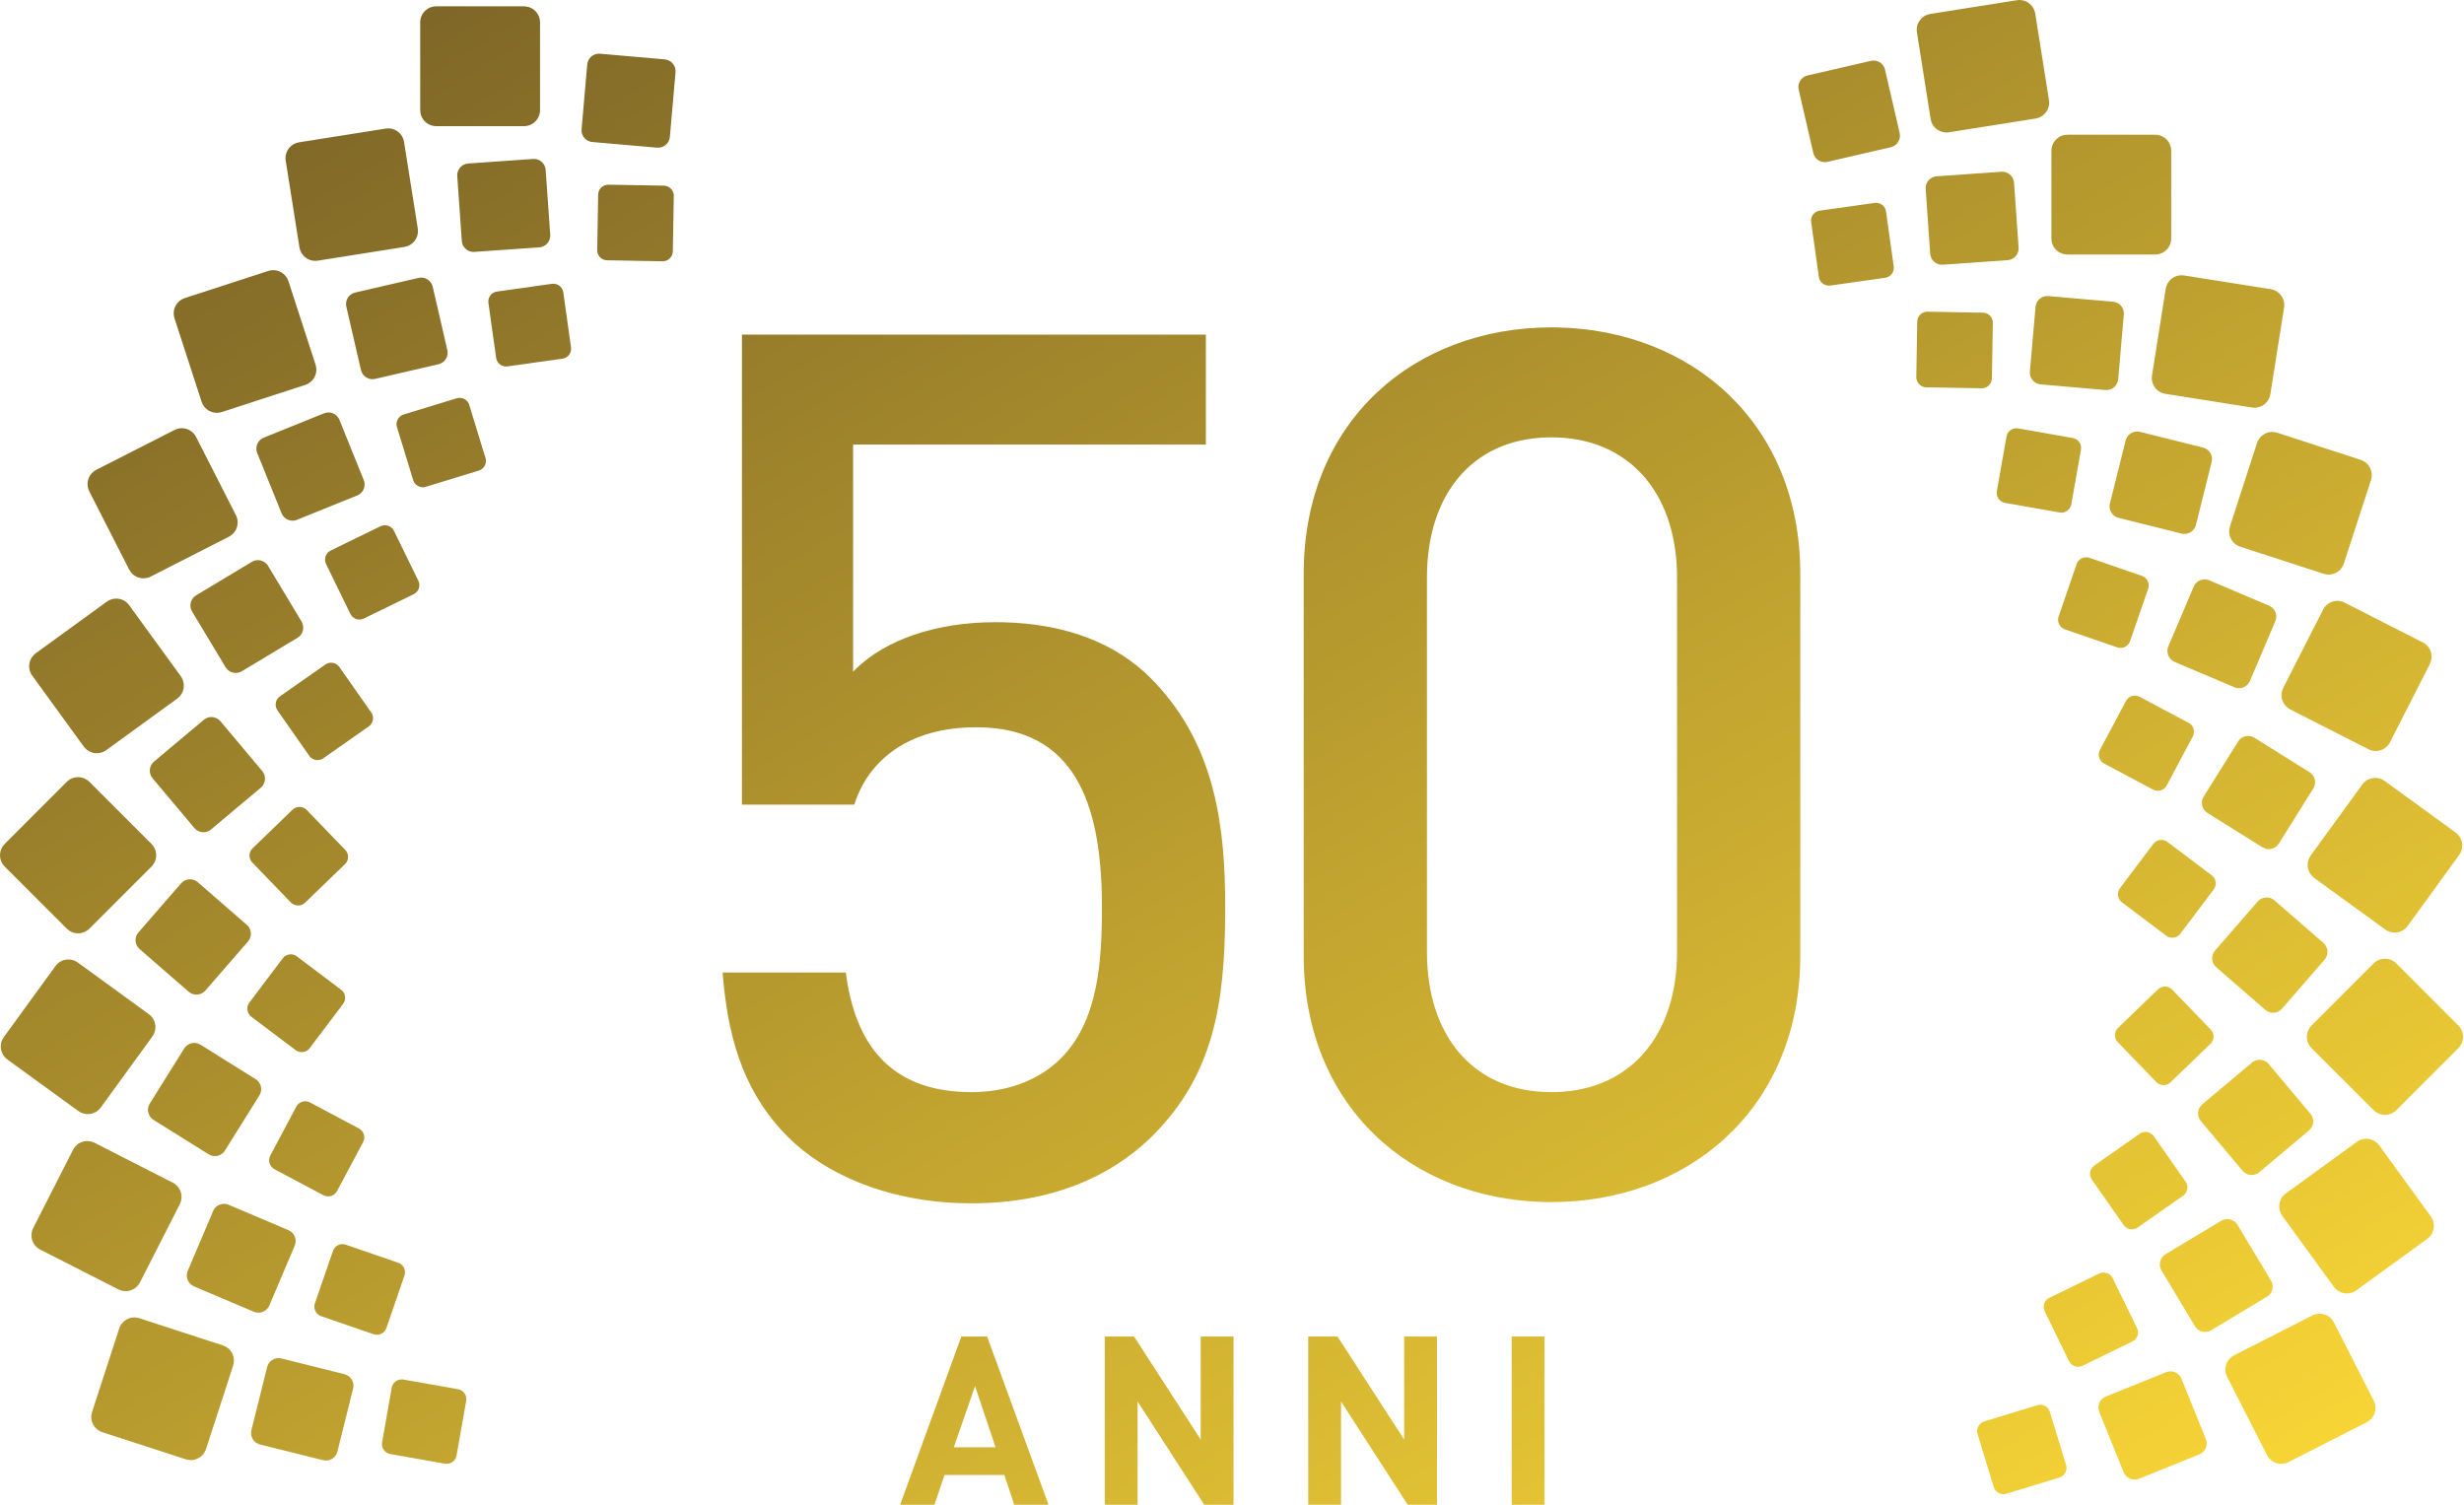 
<svg width="100%" height="100%" viewBox="0 0 131 80" version="1.1" xmlns="http://www.w3.org/2000/svg" xmlns:xlink="http://www.w3.org/1999/xlink">
    <defs>  
		<linearGradient id="badge-50-gradient" x1="100%" y1="100%" x2="0%" y2="0%" > 
    		<stop offset="0%" stop-color="#fedb37">
        		<animate attributeName="stop-color" values="#fedb37;#fdb931;#725b26;#fedb37" dur="4s" repeatCount="indefinite"></animate>
    		</stop>
    		<stop offset="100%" stop-color="#725b26">
        		<animate attributeName="stop-color" values="#725b26;#fedb37;#fdb931;#725b26" dur="4s" repeatCount="indefinite"></animate>
    		</stop>
		</linearGradient> 
	</defs>
    <g transform="translate(-102, -146)">
        <path fill="url('#badge-50-gradient')" d="M154.479,217.057 L157.746,226 L155.924,226 L155.396,224.417 L152.218,224.417 L151.678,226 L149.856,226 L153.11,217.057 L154.479,217.057 Z M162.292,217.057 L165.836,222.535 L165.836,217.057 L167.581,217.057 L167.581,226 L166.024,226 L162.481,220.512 L162.481,226 L160.736,226 L160.736,217.057 L162.292,217.057 Z M173.109,217.057 L176.653,222.535 L176.653,217.057 L178.398,217.057 L178.398,226 L176.841,226 L173.297,220.512 L173.297,226 L171.552,226 L171.552,217.057 L173.109,217.057 Z M184.114,217.057 L184.114,226 L182.37,226 L182.37,217.057 L184.114,217.057 Z M210.471,220.687 L210.556,220.694 C210.751,220.725 210.921,220.865 210.983,221.067 L211.844,223.886 L211.864,223.98 C211.894,224.233 211.741,224.478 211.489,224.555 L208.669,225.416 L208.575,225.436 C208.323,225.466 208.077,225.312 208,225.062 L207.138,222.242 L207.118,222.147 C207.089,221.895 207.243,221.649 207.493,221.572 L210.313,220.711 C210.365,220.695 210.419,220.687 210.471,220.687 Z M217.397,218.91 L217.489,218.917 C217.702,218.948 217.893,219.089 217.979,219.303 L219.273,222.507 L219.304,222.604 C219.371,222.899 219.216,223.208 218.927,223.324 L215.723,224.619 L215.625,224.649 C215.33,224.716 215.022,224.561 214.904,224.272 L213.61,221.068 L213.58,220.97 C213.514,220.675 213.668,220.367 213.957,220.25 L217.162,218.955 C217.239,218.924 217.318,218.91 217.397,218.91 Z M225.326,215.845 L225.441,215.853 C225.707,215.89 225.951,216.051 226.082,216.309 L228.204,220.472 L228.246,220.57 C228.389,220.966 228.218,221.417 227.833,221.613 L223.67,223.734 L223.573,223.776 C223.176,223.92 222.724,223.749 222.528,223.363 L220.407,219.202 L220.365,219.104 C220.221,218.706 220.392,218.256 220.778,218.058 L224.94,215.938 C225.064,215.875 225.196,215.845 225.326,215.845 Z M123.353,219.338 L123.4,219.34 L123.447,219.346 L126.351,219.857 L126.444,219.882 C126.682,219.971 126.831,220.219 126.785,220.478 L126.273,223.381 L126.251,223.466 C126.166,223.71 125.914,223.863 125.651,223.817 L122.749,223.305 L122.656,223.28 C122.418,223.192 122.269,222.943 122.314,222.684 L122.826,219.781 C122.873,219.521 123.098,219.338 123.353,219.338 Z M116.812,218.206 L116.888,218.211 L116.964,218.225 L120.317,219.06 L120.405,219.09 C120.688,219.207 120.851,219.516 120.774,219.822 L119.938,223.175 L119.909,223.264 C119.792,223.546 119.482,223.709 119.177,223.632 L115.823,222.796 L115.735,222.768 C115.452,222.651 115.291,222.341 115.366,222.036 L116.202,218.683 C116.274,218.397 116.531,218.206 116.812,218.206 Z M109.146,216.043 L109.233,216.048 C109.291,216.054 109.35,216.066 109.408,216.085 L113.85,217.529 L113.949,217.568 C114.332,217.747 114.53,218.187 114.396,218.6 L112.952,223.042 L112.913,223.141 C112.733,223.524 112.294,223.721 111.883,223.587 L107.439,222.143 L107.34,222.104 C106.958,221.925 106.76,221.486 106.894,221.073 L108.338,216.631 C108.455,216.272 108.787,216.043 109.146,216.043 Z M153.839,219.695 L152.708,222.949 L154.931,222.949 L153.839,219.695 Z M213.84,213.655 L213.925,213.661 C214.091,213.688 214.242,213.792 214.322,213.955 L215.615,216.605 L215.649,216.696 C215.718,216.941 215.605,217.207 215.368,217.322 L212.718,218.614 L212.628,218.648 C212.383,218.717 212.116,218.604 212,218.368 L210.708,215.717 L210.674,215.627 C210.606,215.383 210.72,215.117 210.955,215.001 L213.606,213.709 C213.681,213.672 213.761,213.655 213.84,213.655 Z M120.209,212.145 L120.296,212.153 L120.384,212.175 L123.172,213.134 L123.26,213.173 C123.481,213.298 123.589,213.567 123.504,213.815 L122.544,216.602 L122.504,216.69 C122.379,216.913 122.111,217.021 121.862,216.935 L119.075,215.976 L118.987,215.936 C118.765,215.812 118.657,215.543 118.742,215.295 L119.702,212.507 C119.779,212.285 119.987,212.145 120.209,212.145 Z M220.418,210.814 L220.508,210.821 C220.689,210.847 220.856,210.951 220.957,211.119 L222.737,214.08 L222.782,214.171 C222.893,214.453 222.788,214.782 222.522,214.942 L219.559,216.723 L219.468,216.768 C219.187,216.88 218.858,216.775 218.696,216.507 L216.917,213.545 L216.872,213.454 C216.76,213.173 216.865,212.844 217.132,212.683 L220.095,210.904 C220.196,210.843 220.307,210.814 220.418,210.814 Z M113.91,210.004 L113.992,210.009 C114.047,210.016 114.102,210.03 114.155,210.053 L117.338,211.403 L117.428,211.451 C117.683,211.612 117.791,211.939 117.669,212.227 L116.319,215.408 L116.272,215.498 C116.11,215.754 115.783,215.863 115.495,215.74 L112.314,214.391 L112.223,214.343 C111.968,214.182 111.86,213.855 111.981,213.567 L113.332,210.385 C113.434,210.147 113.666,210.004 113.91,210.004 Z M227.805,206.544 L227.916,206.551 C228.138,206.581 228.349,206.699 228.492,206.895 L231.237,210.673 L231.299,210.771 C231.497,211.14 231.398,211.607 231.05,211.86 L227.271,214.606 L227.173,214.667 C226.804,214.865 226.337,214.766 226.084,214.418 L223.338,210.639 L223.277,210.541 C223.079,210.172 223.178,209.705 223.526,209.453 L227.306,206.706 C227.457,206.597 227.632,206.544 227.805,206.544 Z M106.642,206.665 L106.739,206.671 C106.837,206.682 106.934,206.711 107.027,206.758 L111.19,208.879 L111.281,208.933 C111.63,209.17 111.757,209.635 111.561,210.021 L109.44,214.183 L109.385,214.275 C109.148,214.625 108.684,214.751 108.297,214.554 L104.135,212.434 L104.043,212.38 C103.694,212.142 103.568,211.677 103.764,211.292 L105.884,207.13 C106.034,206.835 106.333,206.665 106.642,206.665 Z M216.068,206.181 L216.169,206.19 C216.301,206.216 216.424,206.29 216.508,206.409 L218.199,208.824 L218.247,208.908 C218.353,209.139 218.282,209.42 218.068,209.571 L215.652,211.262 L215.569,211.31 C215.338,211.416 215.057,211.346 214.905,211.13 L213.214,208.715 L213.166,208.631 C213.06,208.401 213.131,208.12 213.347,207.968 L215.762,206.277 C215.854,206.213 215.962,206.181 216.068,206.181 Z M166.111,163.792 L166.111,169.636 L147.355,169.636 L147.355,181.712 L147.531,181.536 C149.097,180.032 151.718,179.079 154.934,179.079 L155.331,179.083 C158.735,179.161 161.362,180.24 163.155,182.033 L163.438,182.324 C166.653,185.748 167.139,190.054 167.139,194.237 L167.137,194.642 C167.108,199.337 166.532,203.13 163.285,206.378 L163.082,206.575 C161.025,208.531 157.939,209.975 153.649,209.975 L153.23,209.97 C149.064,209.875 145.813,208.369 143.887,206.442 L143.632,206.178 C141.391,203.785 140.665,200.865 140.419,197.706 L146.97,197.706 L147.007,197.979 C147.577,201.857 149.633,204.065 153.649,204.065 L153.968,204.059 C155.761,203.992 157.311,203.358 158.403,202.267 L158.603,202.056 C160.348,200.123 160.587,197.21 160.587,194.237 L160.585,193.951 C160.536,188.635 159.081,184.666 153.907,184.666 L153.583,184.671 C150.061,184.776 148.106,186.596 147.42,188.778 L141.446,188.778 L141.446,163.792 L166.111,163.792 Z M184.481,163.406 L184.791,163.409 C191.908,163.548 197.713,168.469 197.713,176.509 L197.713,196.807 L197.709,197.155 C197.542,205.104 191.635,209.91 184.481,209.91 L184.171,209.907 C177.054,209.768 171.312,204.848 171.312,196.807 L171.312,176.509 C171.312,168.352 177.222,163.406 184.481,163.406 Z M118.229,204.549 L118.313,204.556 C118.37,204.565 118.426,204.584 118.479,204.612 L121.083,205.996 L121.164,206.049 C121.363,206.207 121.427,206.489 121.304,206.722 L119.92,209.323 L119.867,209.405 C119.709,209.604 119.427,209.669 119.195,209.546 L116.593,208.163 L116.512,208.11 C116.312,207.951 116.248,207.669 116.37,207.437 L117.754,204.835 C117.851,204.653 118.036,204.549 118.229,204.549 Z M222.135,202.345 L222.242,202.354 C222.384,202.379 222.517,202.451 222.617,202.57 L224.838,205.217 L224.897,205.301 C225.052,205.56 225,205.901 224.76,206.101 L222.114,208.323 L222.03,208.382 C221.77,208.536 221.43,208.485 221.228,208.245 L219.007,205.599 L218.948,205.515 C218.794,205.255 218.846,204.915 219.085,204.713 L221.731,202.493 C221.849,202.394 221.993,202.345 222.135,202.345 Z M112.328,201.447 L112.414,201.453 C112.499,201.465 112.583,201.495 112.661,201.543 L115.591,203.373 L115.672,203.434 C115.9,203.634 115.956,203.975 115.791,204.239 L113.959,207.17 L113.898,207.252 C113.699,207.479 113.358,207.535 113.093,207.369 L110.162,205.539 L110.081,205.478 C109.854,205.279 109.798,204.938 109.962,204.673 L111.795,201.743 C111.914,201.553 112.118,201.447 112.328,201.447 Z M228.798,196.97 L228.906,196.977 C229.086,197 229.26,197.081 229.398,197.219 L232.702,200.522 L232.778,200.609 C233.031,200.941 233.006,201.419 232.702,201.723 L229.398,205.026 L229.311,205.102 C228.979,205.355 228.502,205.33 228.197,205.026 L224.894,201.723 L224.818,201.636 C224.565,201.302 224.59,200.826 224.895,200.522 L228.197,197.219 C228.363,197.053 228.58,196.97 228.798,196.97 Z M105.637,197.011 L105.74,197.017 C105.878,197.034 106.014,197.086 106.135,197.172 L109.914,199.919 L110.003,199.993 C110.305,200.282 110.355,200.757 110.102,201.105 L107.356,204.885 L107.282,204.973 C106.992,205.275 106.518,205.325 106.17,205.072 L102.39,202.327 L102.301,202.253 C101.999,201.964 101.949,201.488 102.202,201.14 L104.949,197.362 C105.115,197.133 105.374,197.011 105.637,197.011 Z M184.481,169.252 L184.228,169.256 C180.207,169.376 177.864,172.361 177.864,176.703 L177.864,196.615 C177.864,201.046 180.305,204.065 184.481,204.065 L184.735,204.062 C188.757,203.942 191.161,200.956 191.161,196.615 L191.161,176.703 L191.158,176.433 C191.058,172.149 188.571,169.252 184.481,169.252 Z M217.101,198.451 L217.185,198.457 C217.296,198.475 217.402,198.528 217.487,198.615 L219.533,200.735 L219.594,200.81 C219.736,201.022 219.71,201.31 219.522,201.493 L217.401,203.541 L217.325,203.601 C217.114,203.743 216.826,203.717 216.643,203.528 L214.594,201.407 L214.534,201.332 C214.393,201.121 214.419,200.832 214.608,200.649 L216.729,198.601 C216.832,198.501 216.967,198.451 217.101,198.451 Z M117.46,196.737 L117.544,196.744 C117.628,196.757 117.71,196.79 117.781,196.846 L120.137,198.62 L120.209,198.685 C120.38,198.872 120.4,199.159 120.243,199.37 L118.467,201.724 L118.402,201.796 C118.215,201.969 117.927,201.988 117.717,201.83 L115.363,200.057 L115.292,199.991 C115.119,199.804 115.099,199.515 115.257,199.305 L117.031,196.952 C117.137,196.812 117.297,196.737 117.46,196.737 Z M222.508,193.713 L222.595,193.719 C222.711,193.735 222.824,193.784 222.92,193.867 L225.528,196.133 L225.599,196.207 C225.792,196.439 225.794,196.784 225.59,197.02 L223.322,199.628 L223.249,199.699 C223.016,199.892 222.671,199.895 222.436,199.69 L219.827,197.422 L219.756,197.35 C219.563,197.117 219.562,196.772 219.766,196.537 L222.033,193.928 C222.157,193.786 222.332,193.713 222.508,193.713 Z M112.102,192.749 L112.189,192.755 C112.306,192.772 112.42,192.821 112.515,192.903 L115.123,195.171 L115.194,195.244 C115.387,195.475 115.389,195.82 115.185,196.056 L112.918,198.664 L112.844,198.736 C112.611,198.929 112.266,198.931 112.031,198.726 L109.423,196.459 L109.352,196.386 C109.158,196.154 109.156,195.809 109.361,195.573 L111.627,192.965 C111.752,192.823 111.926,192.749 112.102,192.749 Z M216.911,190.654 L216.995,190.661 C217.079,190.675 217.161,190.708 217.233,190.762 L219.587,192.536 L219.659,192.601 C219.832,192.789 219.851,193.077 219.694,193.286 L217.92,195.641 L217.854,195.713 C217.667,195.885 217.379,195.906 217.168,195.747 L214.814,193.973 L214.742,193.908 C214.57,193.721 214.55,193.432 214.708,193.223 L216.483,190.868 C216.588,190.728 216.748,190.654 216.911,190.654 Z M106.152,187.318 L106.26,187.325 C106.44,187.348 106.615,187.428 106.753,187.566 L110.057,190.87 L110.133,190.957 C110.385,191.29 110.36,191.767 110.056,192.071 L106.753,195.374 L106.666,195.45 C106.333,195.703 105.856,195.678 105.552,195.374 L102.248,192.071 L102.172,191.984 C101.92,191.65 101.945,191.173 102.248,190.87 L105.552,187.566 C105.717,187.4 105.935,187.318 106.152,187.318 Z M228.282,187.358 L228.386,187.364 C228.524,187.381 228.66,187.433 228.781,187.52 L232.56,190.266 L232.649,190.34 C232.951,190.629 233,191.105 232.747,191.452 L230.002,195.232 L229.928,195.32 C229.639,195.623 229.163,195.673 228.815,195.42 L225.036,192.675 L224.947,192.6 C224.646,192.31 224.596,191.835 224.848,191.487 L227.594,187.709 C227.76,187.48 228.02,187.358 228.282,187.358 Z M117.922,188.901 L118.006,188.908 C118.117,188.925 118.224,188.978 118.308,189.065 L120.356,191.186 L120.416,191.261 C120.558,191.472 120.532,191.76 120.342,191.943 L118.222,193.991 L118.146,194.052 C117.934,194.193 117.645,194.166 117.463,193.978 L115.416,191.858 L115.355,191.783 C115.215,191.571 115.24,191.282 115.429,191.101 L117.549,189.052 C117.654,188.951 117.788,188.901 117.922,188.901 Z M221.524,185.127 L221.61,185.133 C221.695,185.145 221.779,185.174 221.856,185.223 L224.787,187.054 L224.869,187.115 C225.096,187.314 225.152,187.655 224.987,187.919 L223.156,190.85 L223.095,190.932 C222.895,191.159 222.555,191.215 222.289,191.049 L219.359,189.219 L219.277,189.158 C219.05,188.958 218.994,188.618 219.159,188.353 L220.992,185.423 C221.11,185.233 221.314,185.127 221.524,185.127 Z M113.24,184.123 L113.347,184.132 C113.488,184.157 113.622,184.229 113.722,184.348 L115.943,186.994 L116.002,187.077 C116.156,187.337 116.104,187.679 115.866,187.88 L113.218,190.1 L113.135,190.16 C112.875,190.314 112.533,190.262 112.334,190.023 L110.111,187.376 L110.052,187.293 C109.898,187.032 109.95,186.692 110.189,186.491 L112.836,184.27 C112.954,184.172 113.097,184.123 113.24,184.123 Z M215.505,182.984 L215.59,182.991 C215.646,183 215.702,183.018 215.756,183.047 L218.357,184.43 L218.438,184.483 C218.638,184.641 218.702,184.923 218.58,185.155 L217.196,187.759 L217.143,187.84 C216.985,188.039 216.703,188.104 216.47,187.98 L213.868,186.595 L213.787,186.543 C213.587,186.386 213.522,186.103 213.645,185.871 L215.03,183.268 C215.127,183.087 215.312,182.984 215.505,182.984 Z M119.606,181.234 L119.706,181.243 C119.838,181.268 119.961,181.343 120.044,181.463 L121.736,183.878 L121.784,183.961 C121.889,184.192 121.819,184.473 121.604,184.623 L119.189,186.314 L119.105,186.362 C118.874,186.469 118.593,186.398 118.441,186.183 L116.752,183.769 L116.704,183.684 C116.597,183.453 116.668,183.173 116.883,183.022 L119.298,181.331 C119.391,181.266 119.5,181.234 119.606,181.234 Z M108.178,177.825 L108.291,177.832 C108.513,177.861 108.724,177.979 108.866,178.175 L111.613,181.954 L111.674,182.052 C111.871,182.42 111.772,182.888 111.424,183.141 L107.645,185.886 L107.547,185.947 C107.178,186.145 106.712,186.046 106.458,185.698 L103.712,181.918 L103.651,181.82 C103.453,181.453 103.552,180.986 103.9,180.733 L107.68,177.987 C107.831,177.878 108.006,177.825 108.178,177.825 Z M226.267,177.945 L226.365,177.951 C226.463,177.962 226.56,177.991 226.653,178.038 L230.816,180.159 L230.908,180.213 C231.257,180.45 231.383,180.915 231.186,181.301 L229.065,185.464 L229.011,185.556 C228.775,185.905 228.309,186.032 227.923,185.835 L223.76,183.715 L223.668,183.66 C223.319,183.422 223.193,182.958 223.39,182.571 L225.51,178.409 C225.66,178.115 225.959,177.945 226.267,177.945 Z M219.21,176.802 L219.292,176.808 C219.347,176.815 219.401,176.83 219.454,176.852 L222.636,178.202 L222.727,178.25 C222.982,178.411 223.091,178.739 222.969,179.026 L221.619,182.207 L221.571,182.297 C221.409,182.553 221.082,182.661 220.794,182.539 L217.613,181.189 L217.523,181.142 C217.268,180.981 217.16,180.653 217.281,180.366 L218.631,177.186 C218.732,176.946 218.965,176.802 219.21,176.802 Z M115.712,175.781 L115.803,175.787 C115.984,175.814 116.151,175.918 116.253,176.086 L118.034,179.047 L118.078,179.139 C118.189,179.42 118.085,179.748 117.818,179.909 L114.856,181.689 L114.764,181.734 C114.483,181.846 114.154,181.741 113.994,181.474 L112.214,178.513 L112.168,178.421 C112.056,178.14 112.162,177.811 112.429,177.651 L115.391,175.871 C115.492,175.81 115.603,175.781 115.712,175.781 Z M212.913,175.628 L213,175.635 L213.088,175.657 L215.875,176.617 L215.963,176.656 C216.186,176.781 216.293,177.05 216.208,177.298 L215.247,180.085 L215.208,180.173 C215.084,180.395 214.815,180.504 214.566,180.418 L211.778,179.458 L211.69,179.418 C211.469,179.294 211.361,179.025 211.447,178.776 L212.406,175.989 C212.483,175.767 212.69,175.628 212.913,175.628 Z M122.466,173.924 L122.551,173.931 C122.718,173.957 122.869,174.062 122.948,174.226 L124.241,176.876 L124.276,176.966 C124.345,177.21 124.231,177.476 123.994,177.592 L121.345,178.884 L121.254,178.918 C121.009,178.987 120.742,178.873 120.627,178.637 L119.336,175.987 L119.302,175.897 C119.233,175.653 119.346,175.386 119.582,175.271 L122.232,173.978 C122.308,173.942 122.388,173.924 122.466,173.924 Z M111.665,168.766 L111.78,168.774 C112.046,168.81 112.291,168.972 112.423,169.229 L114.544,173.392 L114.586,173.49 C114.729,173.887 114.557,174.338 114.172,174.534 L110.01,176.655 L109.912,176.698 C109.515,176.841 109.065,176.669 108.868,176.283 L106.746,172.121 L106.704,172.023 C106.561,171.627 106.732,171.176 107.117,170.98 L111.281,168.859 C111.403,168.796 111.536,168.766 111.665,168.766 Z M222.805,168.964 L222.893,168.968 C222.951,168.974 223.01,168.987 223.068,169.005 L227.511,170.449 L227.61,170.488 C227.992,170.668 228.19,171.107 228.056,171.519 L226.612,175.962 L226.573,176.061 C226.394,176.443 225.954,176.641 225.542,176.507 L221.099,175.064 L221,175.024 C220.618,174.845 220.421,174.406 220.554,173.994 L221.998,169.55 C222.115,169.192 222.448,168.964 222.805,168.964 Z M215.621,168.942 L215.696,168.946 L215.773,168.96 L219.126,169.796 L219.215,169.825 C219.498,169.941 219.66,170.252 219.584,170.557 L218.748,173.911 L218.719,173.999 C218.602,174.281 218.292,174.444 217.985,174.368 L214.633,173.532 L214.545,173.503 C214.262,173.386 214.099,173.076 214.175,172.77 L215.012,169.418 C215.082,169.132 215.339,168.942 215.621,168.942 Z M119.461,167.928 L119.553,167.935 C119.767,167.967 119.958,168.107 120.046,168.322 L121.339,171.525 L121.37,171.622 C121.436,171.917 121.281,172.226 120.993,172.342 L117.789,173.637 L117.691,173.668 C117.396,173.735 117.087,173.579 116.971,173.29 L115.676,170.087 L115.645,169.989 C115.579,169.694 115.735,169.386 116.023,169.269 L119.227,167.974 C119.304,167.943 119.384,167.928 119.461,167.928 Z M209.204,168.768 L209.251,168.77 L209.298,168.775 L212.201,169.288 L212.294,169.313 C212.532,169.402 212.681,169.65 212.635,169.908 L212.123,172.811 L212.101,172.895 C212.016,173.139 211.765,173.293 211.503,173.247 L208.599,172.735 L208.506,172.709 C208.268,172.621 208.119,172.373 208.164,172.114 L208.676,169.21 C208.723,168.95 208.949,168.768 209.204,168.768 Z M126.438,167.153 L126.523,167.16 C126.718,167.191 126.888,167.329 126.949,167.531 L127.811,170.351 L127.831,170.445 C127.861,170.697 127.707,170.942 127.456,171.019 L124.636,171.881 L124.541,171.901 C124.289,171.931 124.043,171.777 123.967,171.526 L123.105,168.707 L123.085,168.612 C123.056,168.36 123.21,168.114 123.461,168.037 L126.28,167.176 C126.333,167.161 126.386,167.153 126.438,167.153 Z M116.527,160.363 L116.645,160.372 C116.956,160.416 117.231,160.632 117.335,160.95 L118.779,165.393 L118.805,165.497 C118.884,165.911 118.645,166.33 118.233,166.464 L113.789,167.907 L113.686,167.933 C113.272,168.013 112.854,167.774 112.719,167.362 L111.276,162.918 L111.249,162.815 C111.17,162.401 111.41,161.982 111.822,161.849 L116.264,160.406 C116.351,160.377 116.44,160.363 116.527,160.363 Z M217.98,160.634 L218.047,160.637 L218.114,160.644 L222.729,161.375 L222.833,161.398 C223.238,161.516 223.501,161.92 223.435,162.347 L222.704,166.962 L222.681,167.066 C222.563,167.471 222.159,167.735 221.732,167.667 L217.117,166.937 L217.013,166.914 C216.608,166.796 216.344,166.392 216.412,165.965 L217.143,161.351 C217.209,160.932 217.571,160.634 217.98,160.634 Z M210.874,161.74 L210.903,161.741 L214.345,162.043 L214.437,162.057 C214.735,162.128 214.943,162.408 214.915,162.722 L214.615,166.165 L214.599,166.257 C214.528,166.554 214.248,166.764 213.933,166.736 L210.491,166.435 L210.4,166.42 C210.103,166.349 209.894,166.069 209.92,165.756 L210.221,162.312 C210.25,161.986 210.525,161.739 210.847,161.739 L210.874,161.74 Z M204.477,162.572 L207.425,162.624 L207.511,162.632 C207.765,162.679 207.956,162.902 207.952,163.169 L207.9,166.116 L207.891,166.203 C207.845,166.457 207.621,166.648 207.354,166.644 L204.407,166.592 L204.32,166.583 C204.066,166.536 203.877,166.313 203.881,166.046 L203.932,163.099 C203.937,162.806 204.177,162.572 204.468,162.572 L204.477,162.572 Z M124.392,160.759 L124.486,160.767 C124.733,160.804 124.945,160.988 125.006,161.246 L125.783,164.613 L125.797,164.705 C125.821,165.01 125.62,165.295 125.312,165.366 L121.945,166.144 L121.853,166.158 C121.548,166.182 121.262,165.98 121.191,165.672 L120.414,162.306 L120.4,162.214 C120.376,161.908 120.578,161.624 120.884,161.553 L124.252,160.775 C124.299,160.764 124.346,160.759 124.392,160.759 Z M131.418,161.085 L131.504,161.092 C131.729,161.129 131.915,161.307 131.948,161.546 L132.358,164.466 L132.363,164.553 C132.358,164.81 132.166,165.033 131.903,165.07 L128.983,165.48 L128.896,165.486 C128.638,165.481 128.414,165.288 128.378,165.025 L127.967,162.106 L127.962,162.019 C127.968,161.761 128.159,161.537 128.423,161.501 L131.342,161.09 C131.368,161.086 131.393,161.085 131.418,161.085 Z M201.74,156.783 L201.826,156.79 C202.052,156.827 202.238,157.007 202.271,157.244 L202.681,160.164 L202.686,160.251 C202.681,160.509 202.49,160.733 202.225,160.77 L199.305,161.181 L199.209,161.185 C198.956,161.174 198.737,160.985 198.7,160.724 L198.291,157.804 L198.285,157.717 C198.29,157.459 198.482,157.236 198.747,157.199 L201.665,156.789 C201.69,156.785 201.715,156.783 201.74,156.783 Z M208.452,155.13 L208.549,155.138 C208.832,155.182 209.058,155.417 209.079,155.714 L209.32,159.162 L209.32,159.255 C209.297,159.56 209.052,159.81 208.737,159.833 L205.29,160.074 L205.197,160.074 C204.893,160.049 204.642,159.805 204.62,159.491 L204.38,156.043 L204.38,155.95 C204.403,155.645 204.647,155.395 204.962,155.373 L208.408,155.131 C208.423,155.13 208.437,155.13 208.452,155.13 Z M134.348,155.819 L137.295,155.871 L137.382,155.88 C137.636,155.926 137.827,156.149 137.822,156.417 L137.771,159.365 L137.762,159.452 C137.716,159.705 137.492,159.894 137.226,159.891 L134.278,159.838 L134.191,159.83 C133.937,159.785 133.746,159.56 133.751,159.294 L133.802,156.346 C133.809,156.053 134.046,155.819 134.338,155.819 Z M122.644,152.825 L122.754,152.833 C123.117,152.881 123.42,153.162 123.481,153.542 L124.213,158.156 L124.222,158.262 C124.235,158.684 123.933,159.059 123.505,159.128 L118.892,159.859 L118.785,159.869 C118.363,159.882 117.988,159.58 117.92,159.152 L117.19,154.538 L117.18,154.432 C117.165,154.01 117.468,153.634 117.894,153.567 L122.51,152.836 C122.555,152.829 122.6,152.825 122.644,152.825 Z M216.585,153.163 L216.692,153.169 C217.111,153.222 217.434,153.579 217.434,154.011 L217.434,158.683 L217.428,158.789 C217.375,159.208 217.018,159.532 216.585,159.532 L211.914,159.532 L211.807,159.525 C211.388,159.473 211.064,159.116 211.064,158.683 L211.064,154.011 L211.071,153.905 C211.124,153.486 211.481,153.163 211.914,153.163 L216.585,153.163 Z M130.386,154.45 L130.482,154.457 C130.764,154.501 130.99,154.736 131.011,155.034 L131.253,158.481 L131.252,158.574 C131.229,158.879 130.984,159.129 130.67,159.151 L127.223,159.392 L127.13,159.392 C126.824,159.368 126.573,159.125 126.552,158.809 L126.31,155.362 L126.311,155.269 C126.334,154.964 126.579,154.714 126.893,154.693 L130.34,154.451 C130.356,154.45 130.37,154.45 130.386,154.45 Z M201.608,149.219 L201.702,149.226 C201.948,149.264 202.159,149.448 202.219,149.706 L202.997,153.073 L203.011,153.165 C203.035,153.47 202.833,153.755 202.525,153.827 L199.158,154.605 L199.067,154.619 C198.762,154.643 198.477,154.441 198.405,154.134 L197.628,150.766 L197.614,150.674 C197.59,150.369 197.792,150.084 198.098,150.013 L201.466,149.235 C201.513,149.225 201.561,149.219 201.608,149.219 Z M133.847,148.853 L133.874,148.853 L133.901,148.856 L137.344,149.157 L137.435,149.172 C137.734,149.244 137.942,149.524 137.915,149.838 L137.614,153.281 L137.599,153.372 C137.528,153.669 137.248,153.878 136.933,153.851 L133.491,153.55 L133.399,153.535 C133.101,153.464 132.891,153.183 132.92,152.869 L133.221,149.427 C133.249,149.099 133.524,148.853 133.847,148.853 Z M209.373,146 L209.483,146.008 C209.843,146.058 210.144,146.338 210.204,146.717 L210.936,151.33 L210.945,151.437 C210.959,151.858 210.657,152.234 210.229,152.302 L205.615,153.033 L205.509,153.043 C205.088,153.056 204.711,152.755 204.644,152.328 L203.913,147.713 L203.903,147.607 C203.89,147.184 204.191,146.809 204.619,146.742 L209.233,146.011 L209.297,146.003 L209.36,146 L209.373,146 Z M125.19,146.336 L129.861,146.337 L129.968,146.344 C130.387,146.395 130.71,146.753 130.711,147.186 L130.711,151.858 L130.705,151.965 C130.652,152.383 130.295,152.707 129.861,152.708 L125.19,152.707 L125.084,152.7 C124.665,152.648 124.341,152.291 124.341,151.858 L124.341,147.186 C124.341,146.717 124.721,146.336 125.19,146.336 Z"></path>
    </g>
</svg>
